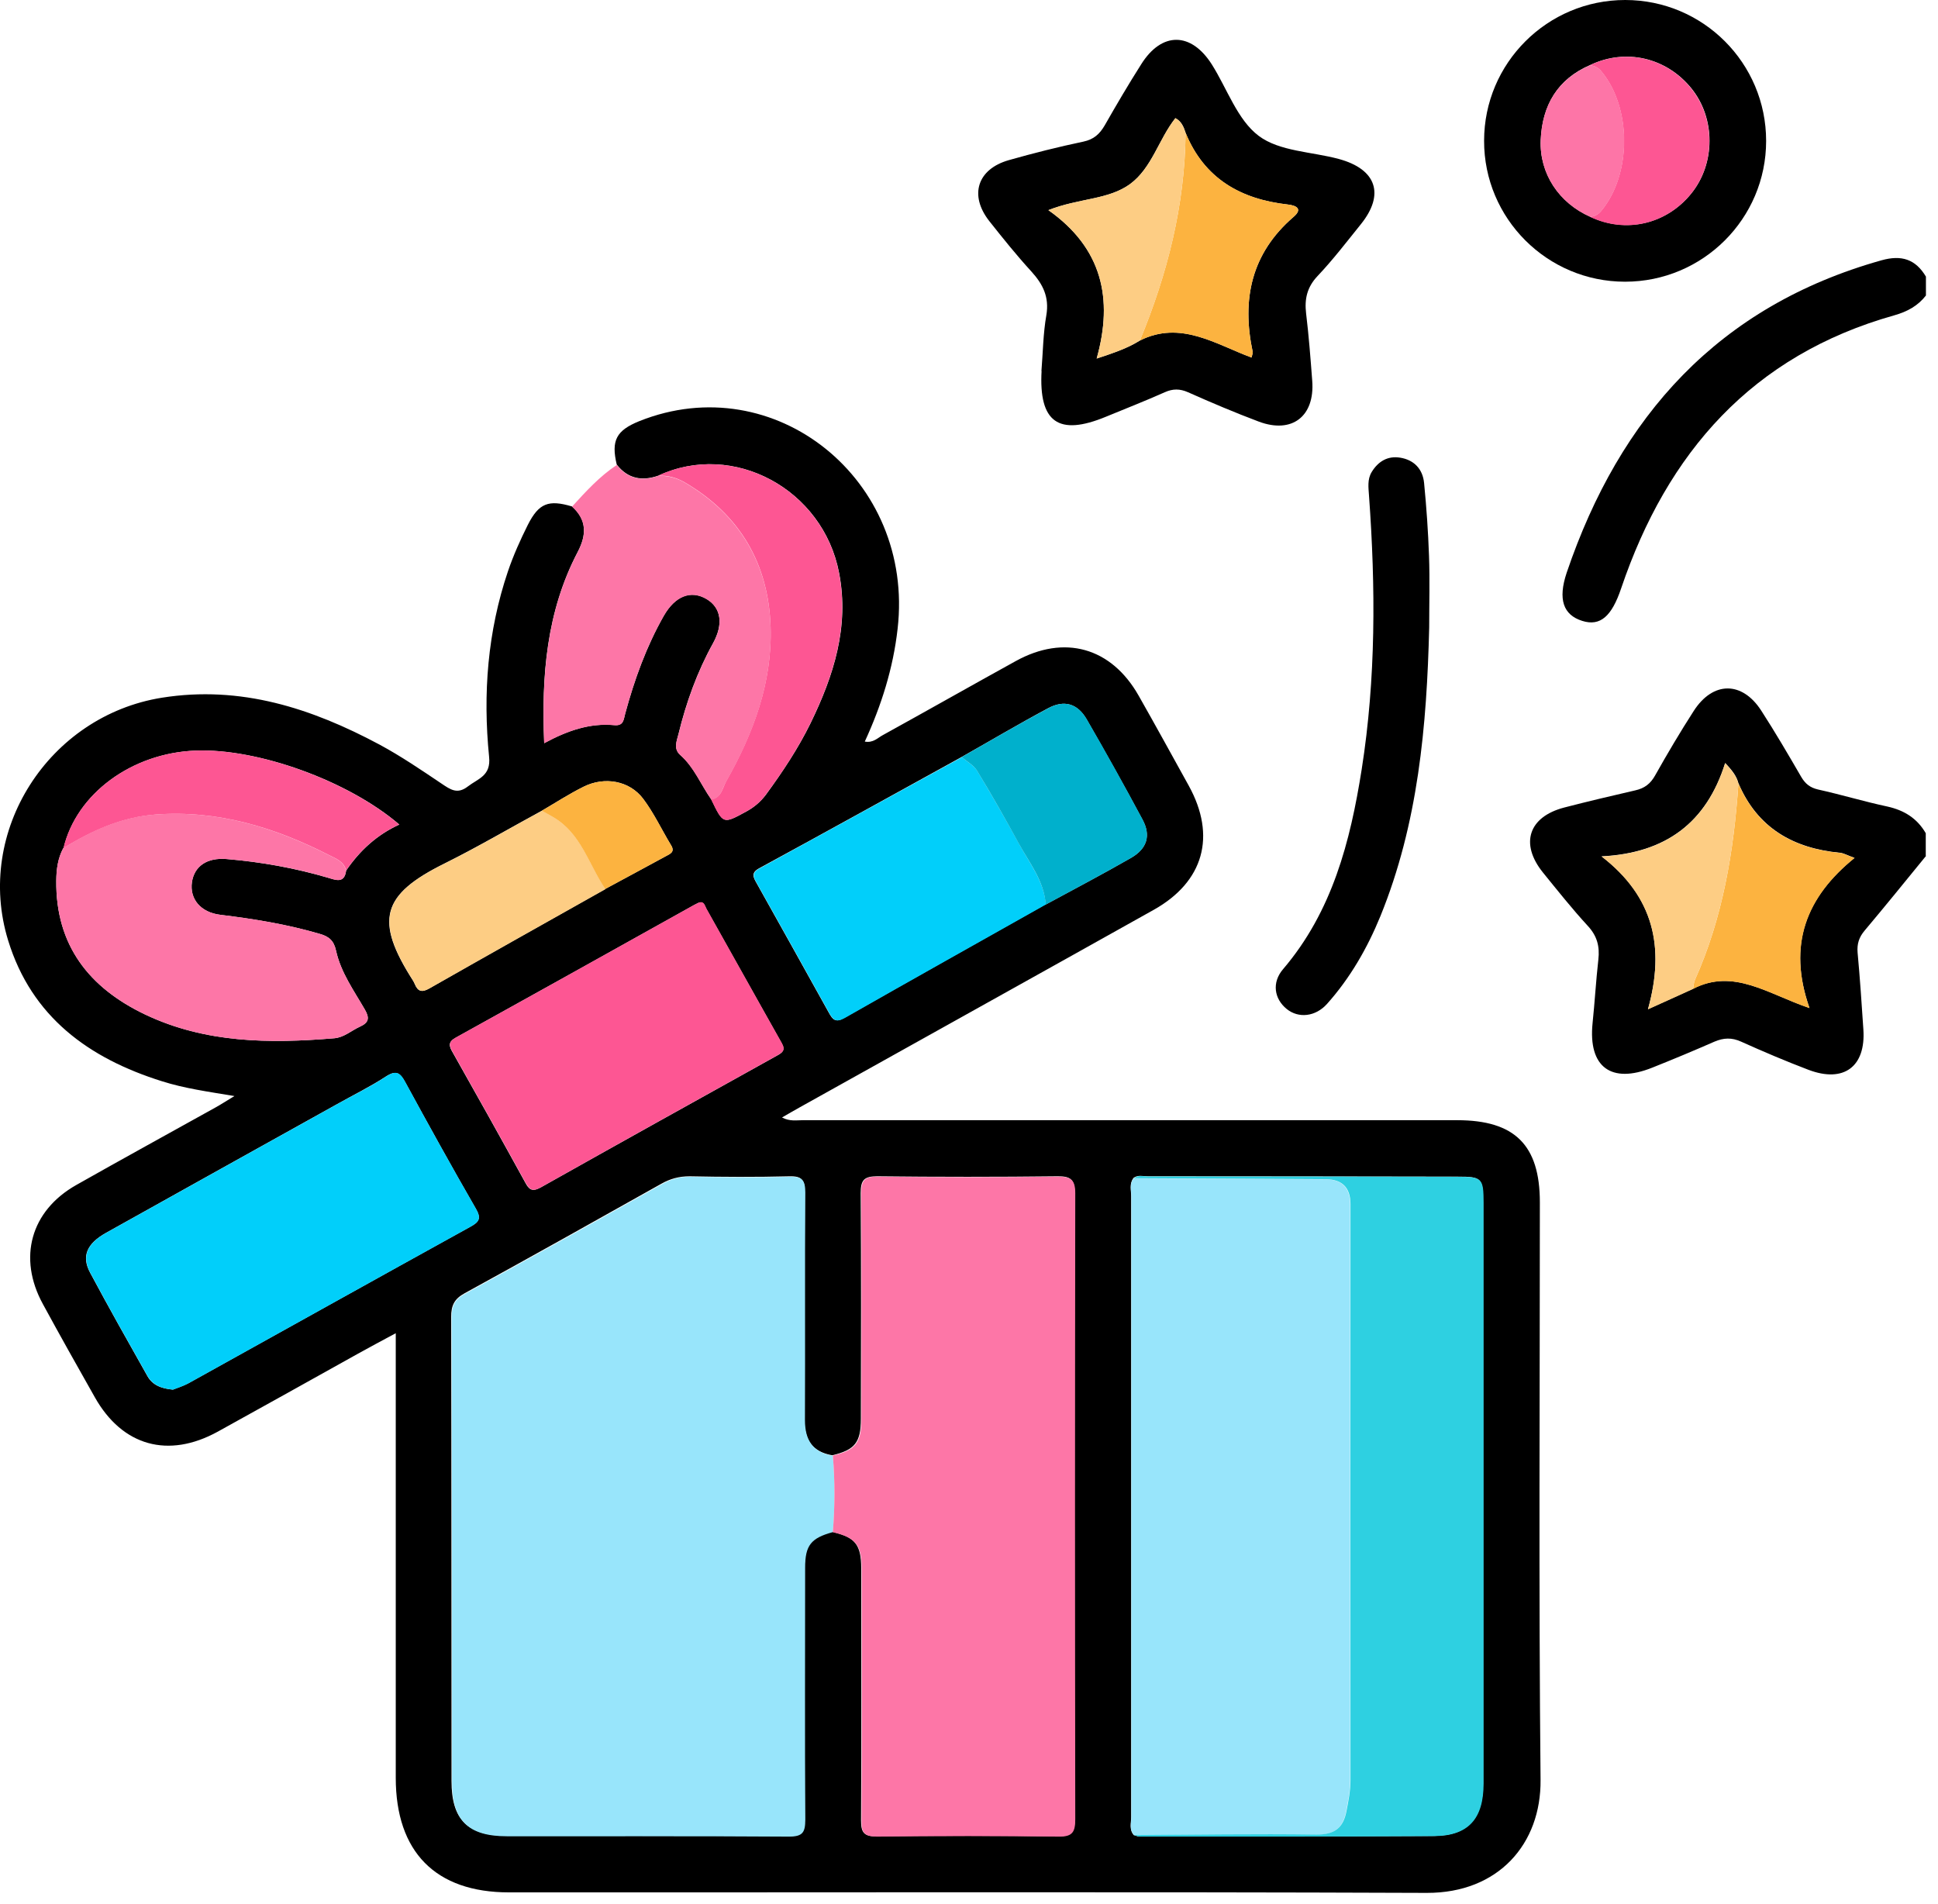 <svg width="114" height="112" viewBox="0 0 114 112" fill="none" xmlns="http://www.w3.org/2000/svg">
<path d="M113.3 50.34C112.1 51.81 110.91 53.28 109.69 54.73C109.35 55.13 109.23 55.52 109.27 56.03C109.41 57.54 109.51 59.04 109.61 60.55C109.76 62.74 108.46 63.71 106.39 62.93C105.05 62.42 103.73 61.86 102.42 61.27C101.87 61.02 101.39 61.04 100.85 61.27C99.641 61.8 98.42 62.31 97.19 62.8C94.77 63.77 93.42 62.76 93.68 60.19C93.81 58.94 93.88 57.69 94.02 56.45C94.11 55.67 93.95 55.05 93.39 54.45C92.47 53.45 91.621 52.38 90.76 51.32C89.4 49.63 89.91 48.05 92.01 47.5C93.4 47.14 94.8 46.81 96.19 46.49C96.73 46.37 97.081 46.11 97.361 45.61C98.081 44.33 98.831 43.06 99.63 41.82C100.76 40.06 102.48 40.05 103.61 41.81C104.43 43.08 105.19 44.38 105.95 45.69C106.19 46.1 106.47 46.33 106.95 46.44C108.31 46.74 109.66 47.15 111.02 47.44C112.01 47.66 112.77 48.13 113.28 49.01V50.34H113.3ZM102.261 46.08C102.161 45.68 101.94 45.36 101.48 44.88C100.38 48.39 97.981 50.18 94.21 50.37C97.27 52.73 97.96 55.7 96.94 59.36C98.06 58.85 98.831 58.5 99.591 58.16C101.98 56.93 104 58.47 106.44 59.29C105.13 55.57 106.24 52.76 109.09 50.46C108.64 50.3 108.45 50.18 108.24 50.16C105.49 49.9 103.381 48.7 102.261 46.07V46.08Z" fill="black"/>
<path d="M113.3 17.37C112.82 17.99 112.2 18.33 111.42 18.55C103.08 20.9 98.07 26.61 95.361 34.61C94.811 36.24 94.141 36.86 93.07 36.52C91.96 36.17 91.63 35.26 92.16 33.68C95.28 24.49 101.09 18 110.68 15.31C111.86 14.98 112.68 15.25 113.29 16.27V17.38L113.3 17.37Z" fill="black"/>
<path d="M36.28 27.33C35.94 25.91 36.25 25.32 37.61 24.77C45.57 21.59 53.81 28.22 52.8 36.99C52.54 39.3 51.85 41.49 50.87 43.62C51.37 43.71 51.63 43.4 51.93 43.24C54.54 41.8 57.13 40.33 59.74 38.89C62.61 37.3 65.37 38.08 66.98 40.92C67.98 42.68 68.95 44.45 69.93 46.22C71.56 49.18 70.81 51.87 67.86 53.52C60.93 57.4 53.98 61.26 47.05 65.13C46.74 65.31 46.42 65.48 46.001 65.73C46.45 65.97 46.85 65.89 47.22 65.89C60.05 65.89 72.89 65.89 85.72 65.89C89.1 65.89 90.58 67.35 90.58 70.72C90.58 82.04 90.51 93.37 90.621 104.69C90.66 108.44 88.16 111.35 83.93 111.34C65.93 111.27 47.93 111.32 29.94 111.31C25.62 111.31 23.28 108.93 23.28 104.57C23.28 96.31 23.28 88.05 23.28 79.79V78.42C22.46 78.86 21.73 79.25 21.011 79.65C18.28 81.17 15.55 82.7 12.81 84.21C9.9 85.81 7.2 85.06 5.58 82.19C4.55 80.37 3.52 78.54 2.52 76.7C1.04 73.99 1.8 71.22 4.49 69.7C7.21 68.16 9.95 66.66 12.68 65.14C12.99 64.97 13.29 64.77 13.79 64.47C12.23 64.21 10.85 64.02 9.53 63.6C5.22 62.25 1.86 59.81 0.48 55.32C-1.5 48.9 2.86 42.11 9.52 41.04C14.16 40.3 18.33 41.66 22.33 43.8C23.59 44.48 24.78 45.29 25.97 46.09C26.49 46.44 26.9 46.74 27.52 46.26C28.13 45.79 28.89 45.64 28.77 44.51C28.4 40.81 28.68 37.15 29.881 33.6C30.201 32.66 30.61 31.75 31.05 30.87C31.7 29.59 32.27 29.38 33.65 29.79C34.53 30.59 34.51 31.46 33.98 32.47C32.15 35.97 31.84 39.74 32.011 43.71C33.391 42.97 34.7 42.52 36.14 42.65C36.7 42.7 36.68 42.31 36.78 41.96C37.32 39.97 38.02 38.04 39.04 36.23C39.71 35.05 40.64 34.69 41.56 35.23C42.42 35.74 42.57 36.7 41.94 37.84C41.01 39.52 40.36 41.32 39.91 43.18C39.81 43.59 39.6 44.04 40.02 44.41C40.84 45.13 41.23 46.16 41.84 47.02C42.55 48.49 42.54 48.47 43.89 47.74C44.35 47.49 44.73 47.17 45.05 46.75C46.03 45.41 46.95 44.03 47.68 42.54C49.04 39.75 49.97 36.87 49.36 33.7C48.42 28.77 43.13 25.92 38.72 27.98C37.76 28.31 36.94 28.16 36.29 27.34L36.28 27.33ZM35.6 52.29C36.79 51.65 37.98 51 39.17 50.36C39.43 50.22 39.72 50.11 39.47 49.71C38.92 48.8 38.46 47.82 37.83 46.98C37.03 45.92 35.57 45.66 34.34 46.27C33.49 46.69 32.69 47.21 31.87 47.69C29.97 48.72 28.1 49.82 26.17 50.78C22.43 52.63 22.02 54.13 24.3 57.69C24.34 57.75 24.37 57.82 24.4 57.89C24.58 58.32 24.811 58.39 25.25 58.14C28.691 56.18 32.15 54.24 35.6 52.3V52.29ZM61.501 53.21C63.181 52.3 64.88 51.41 66.53 50.46C67.48 49.91 67.71 49.14 67.2 48.2C66.14 46.22 65.04 44.26 63.92 42.31C63.38 41.38 62.6 41.15 61.65 41.66C59.93 42.58 58.26 43.57 56.56 44.53C52.6 46.71 48.64 48.91 44.66 51.07C44.16 51.34 44.31 51.6 44.501 51.94C45.92 54.48 47.34 57.01 48.751 59.56C48.98 59.98 49.15 60.17 49.67 59.87C53.6 57.63 57.55 55.42 61.49 53.2L61.501 53.21ZM3.72 49.89C3.4 50.49 3.32 51.14 3.31 51.8C3.27 55.6 5.24 58.1 8.53 59.67C12.08 61.36 15.86 61.39 19.67 61.07C20.24 61.02 20.67 60.62 21.17 60.39C21.7 60.15 21.75 59.88 21.46 59.38C20.82 58.27 20.05 57.2 19.77 55.93C19.64 55.33 19.36 55.09 18.81 54.93C16.9 54.37 14.94 54.05 12.97 53.81C11.79 53.67 11.15 52.87 11.29 51.89C11.43 50.95 12.17 50.43 13.34 50.53C15.36 50.7 17.35 51.06 19.3 51.63C19.75 51.76 20.26 51.98 20.36 51.21C21.16 50.04 22.16 49.11 23.49 48.5C20.48 45.92 15.171 44.01 11.511 44.15C7.75 44.29 4.49 46.69 3.74 49.89H3.72ZM66.67 69.3C66.42 69.63 66.54 70.01 66.54 70.37C66.54 82.54 66.54 94.7 66.54 106.87C66.54 107.22 66.41 107.61 66.69 107.93C66.79 107.96 66.891 108.02 67.001 108.02C72.781 108.02 78.57 108.02 84.35 107.99C86.35 107.97 87.24 106.98 87.24 104.9C87.24 93.51 87.24 82.13 87.24 70.74C87.24 69.3 87.16 69.21 85.76 69.21C79.68 69.2 73.6 69.19 67.52 69.19C67.24 69.19 66.93 69.09 66.67 69.29V69.3ZM48.98 90.11C50.31 90.42 50.66 90.86 50.66 92.26C50.66 97.2 50.68 102.14 50.65 107.07C50.65 107.77 50.8 108.02 51.55 108.01C55.12 107.97 58.7 107.97 62.27 108.01C63.09 108.01 63.23 107.71 63.22 106.98C63.2 94.71 63.2 82.44 63.22 70.17C63.22 69.38 62.97 69.18 62.21 69.19C58.67 69.23 55.13 69.23 51.6 69.19C50.81 69.19 50.63 69.43 50.63 70.18C50.66 74.6 50.65 79.02 50.64 83.45C50.64 84.85 50.29 85.28 48.96 85.6C47.78 85.4 47.31 84.68 47.32 83.5C47.34 79.04 47.32 74.58 47.34 70.12C47.34 69.41 47.18 69.17 46.43 69.19C44.48 69.24 42.52 69.23 40.57 69.19C39.95 69.19 39.43 69.33 38.9 69.63C35.05 71.79 31.2 73.95 27.33 76.07C26.73 76.4 26.54 76.78 26.54 77.45C26.56 86.55 26.55 95.66 26.56 104.76C26.56 107.03 27.5 107.97 29.79 107.98C35.32 107.99 40.85 107.97 46.38 108C47.181 108 47.34 107.75 47.34 107C47.31 102.06 47.32 97.12 47.33 92.18C47.33 90.86 47.67 90.44 48.96 90.09L48.98 90.11ZM10.19 81.73C10.42 81.64 10.77 81.53 11.09 81.36C16.62 78.29 22.14 75.21 27.68 72.15C28.21 71.86 28.31 71.64 27.98 71.08C26.57 68.63 25.2 66.15 23.84 63.66C23.54 63.1 23.3 62.93 22.7 63.32C21.78 63.92 20.78 64.41 19.82 64.95C15.29 67.47 10.76 69.99 6.23 72.52C5.11 73.15 4.78 73.89 5.3 74.86C6.39 76.9 7.53 78.92 8.67 80.94C8.96 81.46 9.47 81.68 10.19 81.74V81.73ZM41.14 53.08C41 53.15 40.9 53.19 40.8 53.25C36.14 55.85 31.48 58.45 26.8 61.04C26.33 61.3 26.421 61.55 26.631 61.91C28.061 64.44 29.48 66.98 30.881 69.53C31.11 69.96 31.28 70.13 31.8 69.85C36.42 67.25 41.05 64.68 45.69 62.1C46.02 61.92 46.22 61.78 45.98 61.36C44.5 58.73 43.03 56.09 41.55 53.46C41.46 53.3 41.41 53.01 41.14 53.09V53.08Z" fill="black"/>
<path d="M61.26 21.84C61.35 20.74 61.36 19.62 61.55 18.54C61.73 17.47 61.35 16.72 60.67 15.97C59.8 15.02 58.99 14.01 58.19 13C57 11.48 57.49 9.95 59.34 9.42C60.79 9.01 62.25 8.64 63.73 8.33C64.34 8.2 64.68 7.89 64.98 7.38C65.67 6.17 66.38 4.96 67.13 3.78C68.34 1.85 70.07 1.87 71.29 3.8C72.19 5.23 72.79 7.05 74.04 7.99C75.26 8.91 77.16 8.92 78.75 9.35C80.97 9.95 81.47 11.43 80.05 13.19C79.22 14.22 78.41 15.28 77.5 16.24C76.88 16.9 76.73 17.59 76.83 18.44C76.99 19.76 77.09 21.08 77.19 22.4C77.35 24.49 76 25.53 74.05 24.8C72.64 24.27 71.25 23.68 69.88 23.07C69.4 22.86 68.99 22.86 68.52 23.07C67.38 23.58 66.22 24.03 65.06 24.51C62.26 25.67 61.1 24.84 61.27 21.81L61.26 21.84ZM67.05 20.03C69.45 18.83 71.49 20.24 73.62 21.03C73.66 20.85 73.7 20.77 73.69 20.71C73.03 17.61 73.6 14.9 76.1 12.75C76.63 12.29 76.27 12.09 75.76 12.03C72.98 11.72 70.84 10.51 69.74 7.81C69.63 7.46 69.49 7.13 69.14 6.95C68.15 8.2 67.76 9.88 66.47 10.83C65.19 11.76 63.47 11.65 61.67 12.36C64.83 14.59 65.5 17.56 64.51 21.09C65.54 20.75 66.33 20.48 67.05 20.03Z" fill="black"/>
<path d="M41.84 47.03C41.23 46.16 40.83 45.14 40.02 44.42C39.59 44.04 39.81 43.59 39.91 43.19C40.37 41.33 41.01 39.53 41.94 37.85C42.57 36.71 42.42 35.75 41.56 35.24C40.64 34.7 39.71 35.06 39.04 36.24C38.01 38.04 37.32 39.97 36.78 41.97C36.68 42.32 36.7 42.71 36.14 42.66C34.7 42.52 33.391 42.97 32.011 43.72C31.851 39.75 32.151 35.98 33.98 32.48C34.511 31.47 34.53 30.6 33.65 29.8C34.46 28.91 35.27 28.02 36.28 27.35C36.93 28.17 37.76 28.33 38.71 27.99C39.28 27.97 39.81 28.11 40.29 28.39C43.53 30.3 45.21 33.18 45.33 36.89C45.43 40.17 44.31 43.17 42.71 45.98C42.49 46.36 42.43 46.94 41.84 47.04V47.03Z" fill="#FD76A7"/>
<path d="M103.89 8.29C103.89 12.86 100.17 16.57 95.591 16.57C91.01 16.57 87.29 12.85 87.3 8.28C87.3 3.71 91.02 0 95.6 0C100.18 0 103.89 3.71 103.89 8.29ZM93.55 12.75C95.64 13.74 98.02 13.19 99.481 11.39C100.92 9.62 100.92 6.94 99.481 5.18C98.01 3.38 95.63 2.83 93.55 3.82C91.61 4.65 90.721 6.2 90.63 8.23C90.55 10.22 91.71 11.94 93.55 12.75Z" fill="black"/>
<path d="M84.07 36.9C83.93 42.7 83.42 48.44 81.2 53.89C80.43 55.77 79.42 57.53 78.06 59.05C77.38 59.81 76.38 59.91 75.69 59.35C74.95 58.75 74.8 57.79 75.48 57C78.37 53.61 79.43 49.5 80.1 45.25C80.94 39.91 80.92 34.53 80.53 29.16C80.5 28.69 80.42 28.2 80.69 27.76C81.07 27.14 81.63 26.8 82.361 26.92C83.18 27.05 83.69 27.59 83.77 28.41C83.91 29.84 84.01 31.27 84.06 32.71C84.11 34.11 84.07 35.51 84.07 36.91V36.9Z" fill="black"/>
<path d="M102.26 46.08C103.38 48.72 105.49 49.91 108.24 50.17C108.45 50.19 108.64 50.31 109.09 50.47C106.25 52.77 105.14 55.58 106.44 59.3C103.99 58.47 101.98 56.93 99.591 58.17C99.63 57.99 99.63 57.8 99.7 57.64C101.35 53.96 101.99 50.06 102.26 46.08Z" fill="#FCB340"/>
<path d="M102.26 46.08C101.99 50.06 101.35 53.96 99.7 57.64C99.63 57.8 99.621 57.99 99.591 58.17C98.831 58.52 98.07 58.86 96.94 59.37C97.96 55.71 97.27 52.74 94.21 50.38C97.98 50.19 100.38 48.4 101.48 44.89C101.93 45.37 102.15 45.69 102.26 46.09V46.08Z" fill="#FDCD84"/>
<path d="M48.99 90.12C47.7 90.47 47.361 90.9 47.361 92.21C47.361 97.15 47.34 102.09 47.37 107.03C47.37 107.78 47.22 108.03 46.41 108.03C40.88 107.99 35.35 108.02 29.82 108.01C27.52 108.01 26.59 107.06 26.59 104.79C26.59 95.69 26.59 86.58 26.57 77.48C26.57 76.81 26.75 76.43 27.36 76.1C31.23 73.98 35.08 71.82 38.93 69.66C39.46 69.36 39.99 69.21 40.6 69.22C42.55 69.25 44.51 69.27 46.46 69.22C47.21 69.2 47.37 69.44 47.37 70.15C47.34 74.61 47.37 79.07 47.35 83.53C47.35 84.71 47.81 85.43 48.99 85.63C49.12 87.13 49.111 88.63 48.99 90.13V90.12Z" fill="#98E5FB"/>
<path d="M48.99 90.12C49.111 88.62 49.12 87.12 48.99 85.62C50.331 85.3 50.67 84.87 50.67 83.47C50.67 79.05 50.69 74.63 50.66 70.2C50.66 69.44 50.84 69.2 51.63 69.21C55.17 69.25 58.711 69.25 62.24 69.21C62.99 69.21 63.251 69.39 63.251 70.19C63.23 82.46 63.23 94.73 63.251 107C63.251 107.73 63.11 108.04 62.3 108.03C58.73 107.99 55.15 107.99 51.58 108.03C50.83 108.03 50.67 107.79 50.68 107.09C50.71 102.15 50.7 97.21 50.69 92.28C50.69 90.88 50.34 90.45 49.011 90.13L48.99 90.12Z" fill="#FD76A7"/>
<path d="M66.7 107.94C66.42 107.62 66.55 107.23 66.55 106.88C66.55 94.71 66.55 82.55 66.55 70.38C66.55 70.02 66.43 69.64 66.68 69.31C70.44 69.33 74.2 69.35 77.96 69.37C78.934 69.37 79.42 69.86 79.42 70.84C79.42 82.13 79.42 93.41 79.42 104.7C79.42 105.34 79.3 105.94 79.18 106.56C78.99 107.53 78.48 107.93 77.41 107.92C73.84 107.87 70.26 107.93 66.68 107.95L66.7 107.94Z" fill="#98E5FB"/>
<path d="M66.7 107.94C70.28 107.92 73.85 107.86 77.43 107.91C78.5 107.92 79.01 107.52 79.2 106.55C79.32 105.94 79.44 105.33 79.44 104.69C79.43 93.4 79.44 82.12 79.44 70.83C79.44 69.857 78.954 69.367 77.981 69.36C74.221 69.34 70.46 69.32 66.7 69.3C66.96 69.1 67.27 69.2 67.55 69.2C73.63 69.2 79.71 69.2 85.79 69.22C87.18 69.22 87.27 69.31 87.27 70.75C87.27 82.14 87.27 93.52 87.27 104.91C87.27 106.98 86.38 107.98 84.38 108C78.6 108.04 72.81 108.03 67.03 108.03C66.93 108.03 66.831 107.97 66.721 107.94H66.7Z" fill="#2ED0E1"/>
<path d="M10.2 81.74C9.48 81.68 8.98 81.46 8.68 80.94C7.54 78.92 6.4 76.91 5.31 74.86C4.79 73.89 5.12 73.15 6.24 72.52C10.77 69.99 15.3 67.47 19.83 64.95C20.79 64.41 21.79 63.93 22.71 63.32C23.32 62.92 23.55 63.1 23.85 63.66C25.2 66.15 26.57 68.63 27.99 71.08C28.31 71.64 28.22 71.86 27.69 72.15C22.15 75.21 16.63 78.29 11.1 81.36C10.78 81.54 10.43 81.64 10.2 81.73V81.74Z" fill="#01CFFA"/>
<path d="M41.15 53.08C41.42 53 41.47 53.28 41.56 53.45C43.04 56.08 44.501 58.72 45.99 61.35C46.23 61.77 46.03 61.91 45.7 62.09C41.07 64.66 36.43 67.24 31.81 69.84C31.3 70.13 31.13 69.95 30.89 69.52C29.49 66.97 28.06 64.43 26.64 61.9C26.43 61.54 26.34 61.29 26.81 61.03C31.48 58.45 36.14 55.84 40.81 53.24C40.91 53.19 41.01 53.14 41.15 53.07V53.08Z" fill="#FD5693"/>
<path d="M20.36 51.21C20.261 51.98 19.75 51.77 19.3 51.63C17.35 51.05 15.36 50.7 13.34 50.53C12.18 50.43 11.43 50.95 11.29 51.89C11.15 52.86 11.79 53.67 12.97 53.81C14.95 54.05 16.9 54.37 18.81 54.93C19.37 55.09 19.64 55.33 19.77 55.93C20.05 57.2 20.82 58.27 21.46 59.38C21.75 59.89 21.7 60.15 21.17 60.39C20.67 60.61 20.24 61.02 19.67 61.07C15.86 61.39 12.07 61.36 8.53 59.67C5.24 58.1 3.27 55.6 3.31 51.8C3.31 51.14 3.4 50.49 3.72 49.89C5.39 48.85 7.16 48.05 9.15 47.91C12.79 47.64 16.13 48.66 19.33 50.29C19.74 50.5 20.23 50.66 20.351 51.21H20.36Z" fill="#FD76A7"/>
<path d="M61.511 53.21C57.571 55.43 53.62 57.64 49.691 59.88C49.17 60.17 49 59.98 48.77 59.57C47.36 57.02 45.94 54.49 44.52 51.95C44.33 51.61 44.181 51.35 44.681 51.08C48.651 48.91 52.611 46.72 56.581 44.54C56.88 44.8 57.281 45.01 57.48 45.34C58.331 46.75 59.151 48.18 59.941 49.63C60.56 50.78 61.42 51.83 61.52 53.22L61.511 53.21Z" fill="#01CFFA"/>
<path d="M41.84 47.03C42.431 46.93 42.5 46.35 42.71 45.97C44.31 43.15 45.43 40.16 45.33 36.88C45.21 33.16 43.53 30.28 40.29 28.38C39.81 28.1 39.28 27.95 38.71 27.98C43.13 25.93 48.41 28.77 49.35 33.7C49.961 36.87 49.03 39.75 47.67 42.54C46.94 44.03 46.03 45.42 45.04 46.75C44.73 47.18 44.35 47.49 43.88 47.74C42.531 48.48 42.54 48.49 41.83 47.02L41.84 47.03Z" fill="#FD5693"/>
<path d="M35.61 52.3C32.16 54.24 28.701 56.18 25.261 58.14C24.831 58.39 24.59 58.32 24.41 57.89C24.38 57.82 24.35 57.76 24.31 57.69C22.03 54.13 22.44 52.63 26.18 50.78C28.12 49.82 29.98 48.72 31.88 47.69C32.11 47.82 32.33 47.94 32.56 48.07C34.2 49.04 34.64 50.86 35.62 52.3H35.61Z" fill="#FDCD84"/>
<path d="M61.511 53.21C61.42 51.82 60.56 50.77 59.93 49.62C59.14 48.17 58.331 46.74 57.471 45.33C57.27 45 56.88 44.8 56.57 44.53C58.26 43.57 59.94 42.58 61.66 41.66C62.6 41.15 63.39 41.38 63.93 42.31C65.06 44.25 66.15 46.22 67.21 48.2C67.71 49.14 67.49 49.91 66.54 50.46C64.88 51.41 63.191 52.3 61.511 53.21Z" fill="#00B0CC"/>
<path d="M20.36 51.21C20.241 50.66 19.75 50.5 19.34 50.29C16.151 48.66 12.8 47.64 9.16 47.91C7.17 48.06 5.4 48.85 3.73 49.89C4.49 46.7 7.74 44.29 11.501 44.15C15.161 44.01 20.471 45.93 23.48 48.5C22.16 49.1 21.151 50.04 20.351 51.21H20.36Z" fill="#FD5693"/>
<path d="M35.611 52.3C34.63 50.86 34.19 49.03 32.55 48.07C32.33 47.94 32.1 47.82 31.87 47.69C32.691 47.21 33.49 46.69 34.34 46.27C35.571 45.66 37.03 45.93 37.83 46.98C38.47 47.82 38.92 48.8 39.471 49.71C39.721 50.11 39.43 50.22 39.17 50.36C37.98 51.01 36.791 51.65 35.6 52.29L35.611 52.3Z" fill="#FCB340"/>
<path d="M69.74 7.81C70.841 10.5 72.981 11.72 75.76 12.03C76.27 12.09 76.63 12.29 76.1 12.75C73.6 14.9 73.03 17.61 73.69 20.71C73.7 20.77 73.66 20.85 73.621 21.03C71.501 20.25 69.45 18.83 67.05 20.03C68.67 16.12 69.701 12.07 69.74 7.81Z" fill="#FCB340"/>
<path d="M69.74 7.81C69.701 12.07 68.68 16.12 67.05 20.03C66.33 20.48 65.54 20.75 64.51 21.09C65.501 17.56 64.83 14.59 61.67 12.36C63.47 11.65 65.191 11.76 66.471 10.83C67.77 9.88 68.16 8.19 69.14 6.95C69.49 7.13 69.621 7.46 69.74 7.81Z" fill="#FDCD84"/>
<path d="M93.54 3.83C95.63 2.84 98.001 3.38 99.471 5.19C100.91 6.96 100.91 9.63 99.471 11.4C98.01 13.2 95.63 13.75 93.54 12.76C93.8 12.72 94.01 12.62 94.19 12.4C95.98 10.25 95.98 6.33 94.19 4.19C94.01 3.97 93.79 3.88 93.53 3.83H93.54Z" fill="#FD5693"/>
<path d="M93.54 3.83C93.8 3.88 94.01 3.97 94.2 4.19C95.99 6.33 95.99 10.25 94.2 12.4C94.02 12.62 93.81 12.72 93.55 12.76C91.71 11.95 90.55 10.23 90.63 8.24C90.71 6.21 91.61 4.66 93.55 3.83H93.54Z" fill="#FD75A7"/>
</svg>
